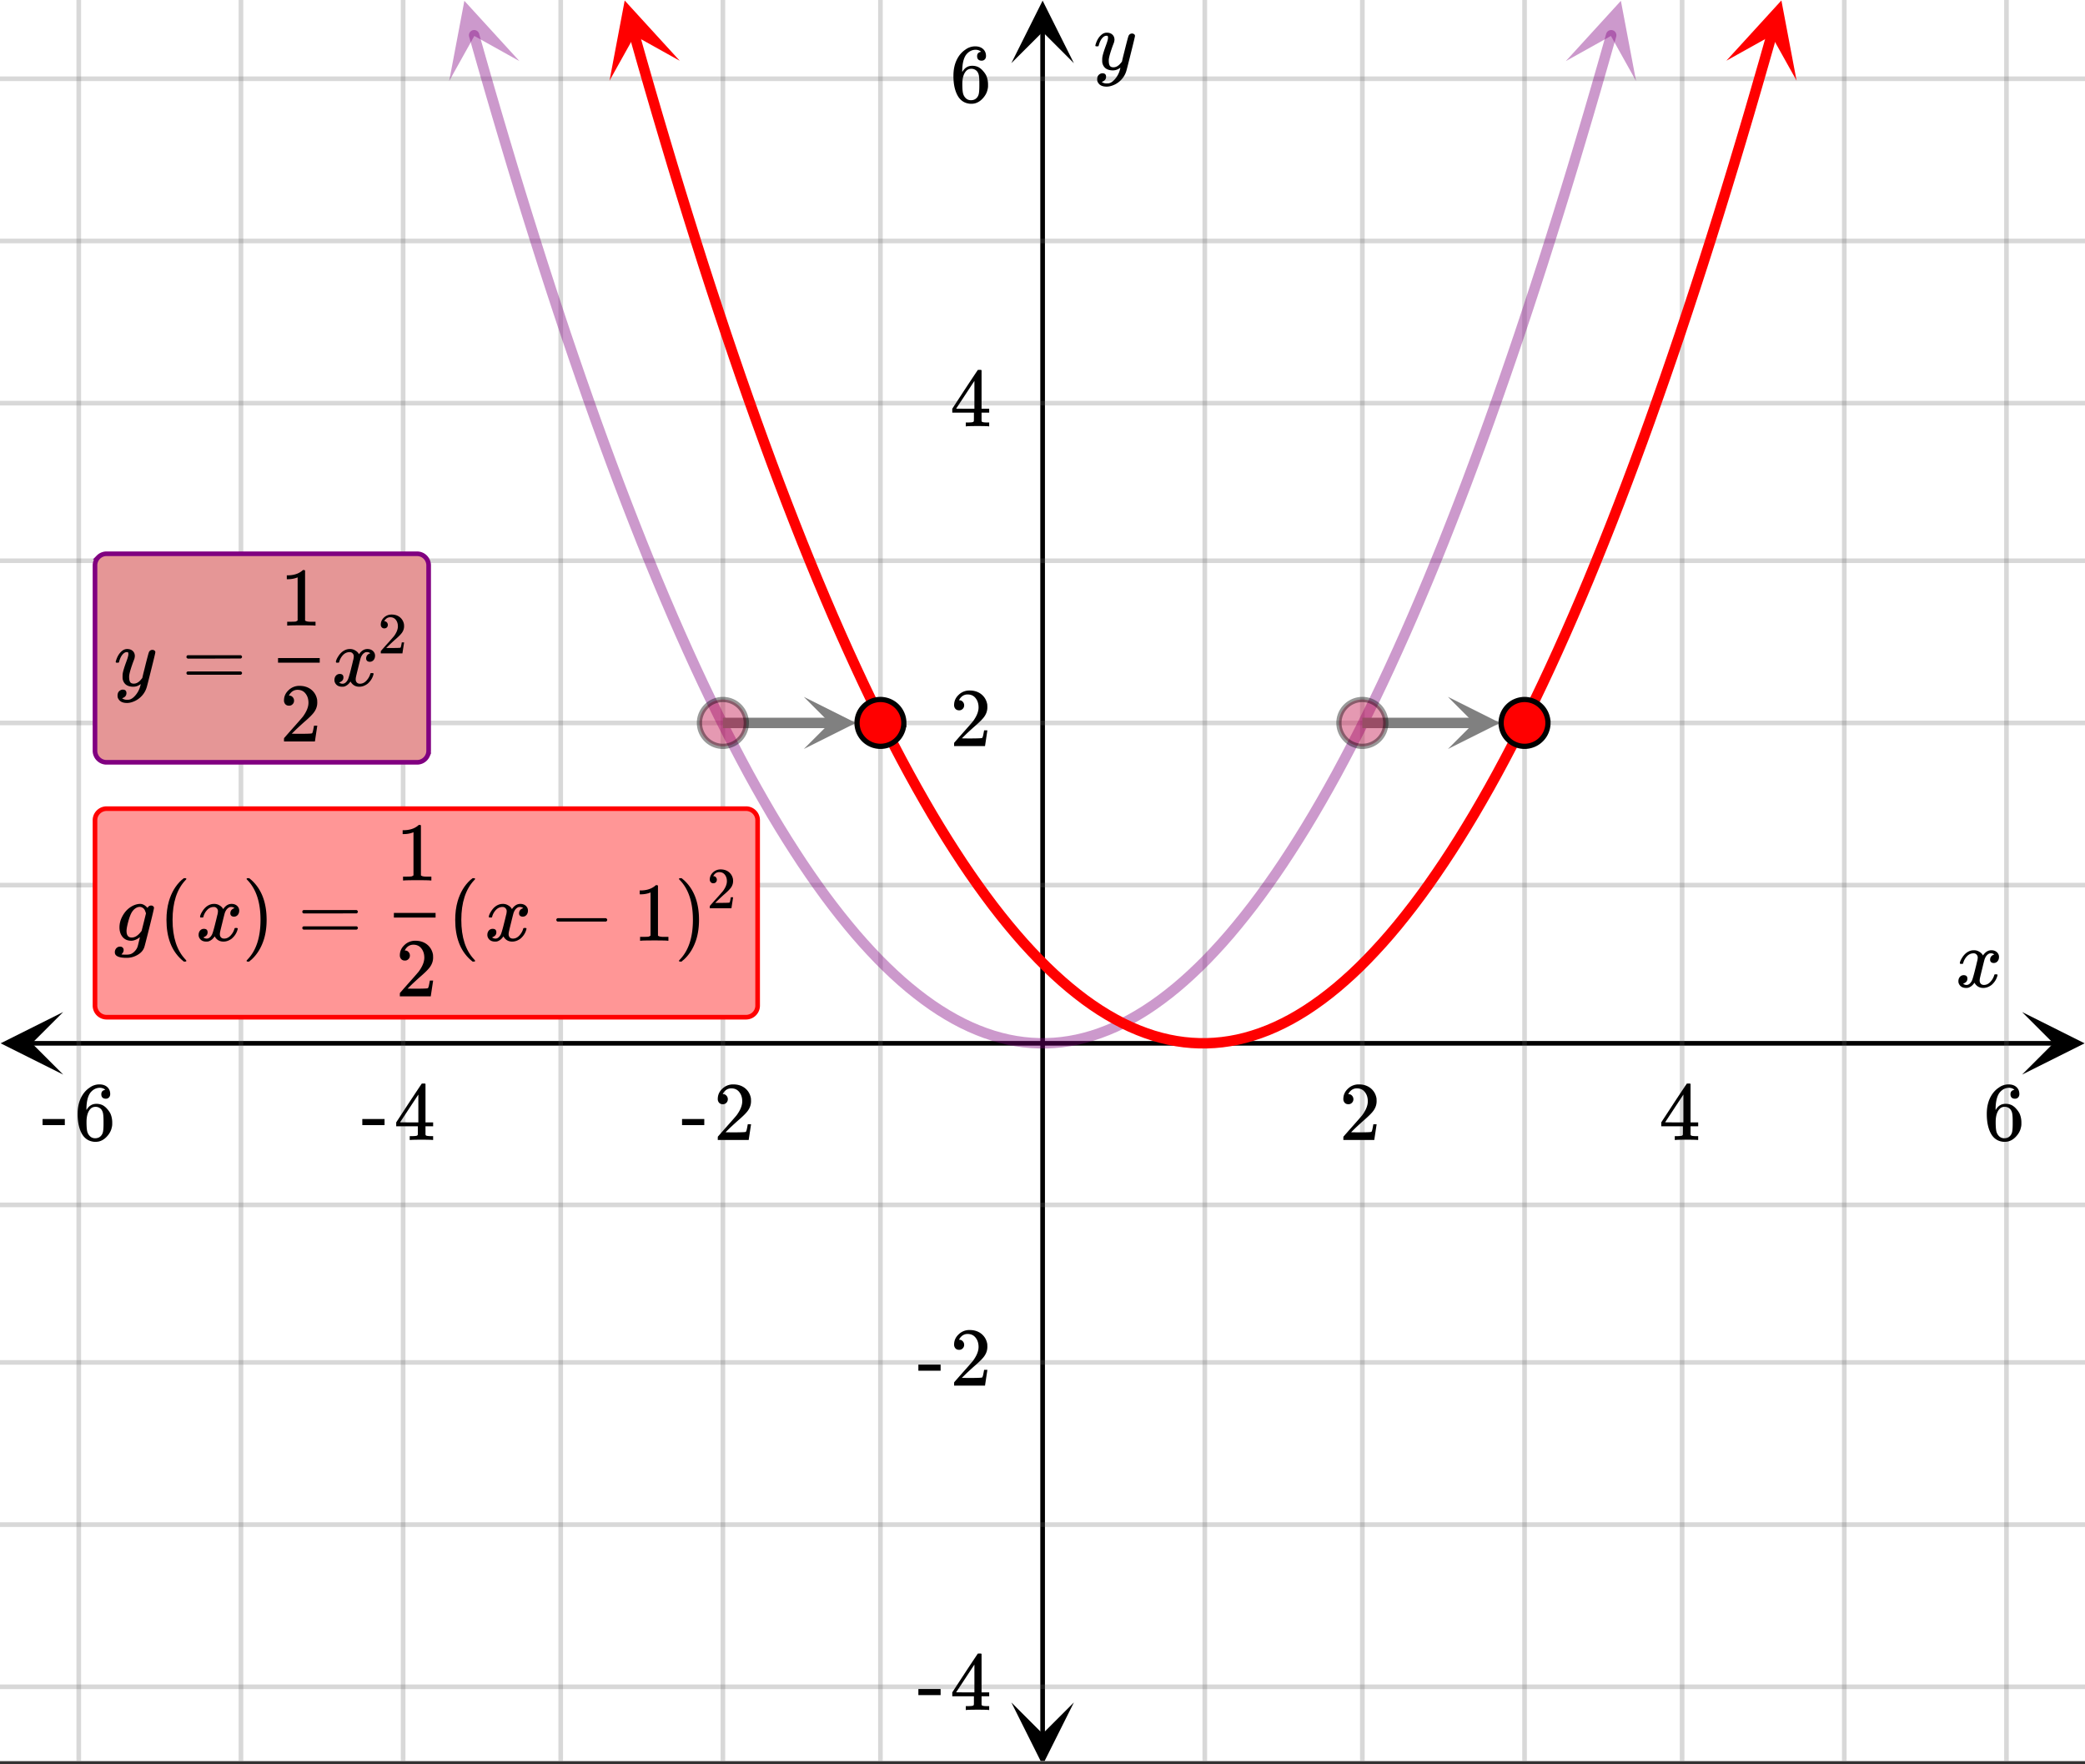 <svg xmlns="http://www.w3.org/2000/svg" xmlns:xlink="http://www.w3.org/1999/xlink" width="449.28" height="380.16" viewBox="0 0 336.96 285.12"><rect x="0" y="0" width="336.96" height="285.12" fill="#333333" stroke="none"/><defs><symbol overflow="visible" id="r"><path d="M.781-3.75C.727-3.8.703-3.848.703-3.89c.031-.25.172-.563.422-.938.414-.633.941-1.004 1.578-1.11.133-.007.235-.015.297-.015.313 0 .598.086.86.25.269.156.46.355.578.594.113-.157.187-.25.218-.282.332-.375.711-.562 1.14-.562.364 0 .661.105.891.312.227.211.344.465.344.766 0 .281-.078.516-.234.703a.776.776 0 0 1-.625.281.64.64 0 0 1-.422-.14.521.521 0 0 1-.156-.39c0-.415.222-.696.672-.845a.58.58 0 0 0-.141-.093.705.705 0 0 0-.39-.094.91.91 0 0 0-.266.031c-.336.149-.586.445-.75.89-.032.075-.164.579-.39 1.516-.231.93-.356 1.45-.376 1.563a1.827 1.827 0 0 0-.047.406c0 .211.063.383.188.516.125.125.289.187.5.187.383 0 .726-.16 1.031-.484.3-.32.508-.676.625-1.063.02-.082.04-.129.063-.14.03-.02.109-.031.234-.031.164 0 .25.039.25.109 0 .012-.012.058-.031.14-.149.563-.461 1.055-.938 1.47-.43.323-.875.484-1.344.484-.625 0-1.101-.282-1.421-.844-.262.406-.594.68-1 .812-.086.02-.2.032-.344.032-.524 0-.89-.188-1.11-.563a.953.953 0 0 1-.14-.531c0-.27.078-.5.234-.688a.798.798 0 0 1 .625-.28c.395 0 .594.187.594.562 0 .336-.164.574-.484.718a.359.359 0 0 1-.063.047l-.078.031c-.012.012-.024.016-.031.016h-.032c0 .031.063.074.188.125a.817.817 0 0 0 .36.078c.32 0 .597-.203.827-.61.102-.163.282-.75.532-1.75.05-.206.109-.437.171-.687.063-.257.11-.457.141-.593.031-.133.05-.211.063-.235a2.86 2.86 0 0 0 .078-.531.678.678 0 0 0-.188-.5.613.613 0 0 0-.484-.203c-.406 0-.762.156-1.063.469a2.562 2.562 0 0 0-.609 1.078c-.012.074-.031.12-.063.14a.752.752 0 0 1-.218.016zm0 0"/></symbol><symbol overflow="visible" id="w"><path d="M6.234-5.813c.125 0 .227.04.313.11.094.062.14.152.14.266 0 .117-.226 1.058-.671 2.828C5.578-.836 5.328.133 5.266.312a3.459 3.459 0 0 1-.688 1.22 3.641 3.641 0 0 1-1.11.874c-.491.239-.945.36-1.359.36-.687 0-1.152-.22-1.39-.657-.094-.125-.14-.304-.14-.53 0-.306.085-.544.265-.72.187-.168.379-.25.578-.25.394 0 .594.188.594.563 0 .332-.157.578-.47.734a.298.298 0 0 1-.062.032.295.295 0 0 0-.078.03c-.011.009-.023.016-.031.016L1.328 2c.031.05.129.11.297.172.133.05.273.078.422.078h.11c.155 0 .273-.012.359-.031.332-.094.648-.324.953-.688A3.69 3.69 0 0 0 4.188.25c.093-.3.14-.477.14-.531 0-.008-.012-.004-.031.015a.358.358 0 0 1-.078.047c-.336.239-.703.36-1.11.36-.46 0-.84-.106-1.14-.313-.293-.219-.48-.531-.563-.937a2.932 2.932 0 0 1-.015-.407c0-.218.007-.382.03-.5.063-.394.266-1.054.61-1.984.196-.531.297-.898.297-1.11a.838.838 0 0 0-.031-.265c-.024-.05-.074-.078-.156-.078h-.063c-.21 0-.406.094-.594.281-.293.293-.511.727-.656 1.297 0 .012-.008.027-.015.047a.188.188 0 0 1-.032.047l-.015.015c-.012.012-.028.016-.047.016h-.36C.305-3.8.281-3.836.281-3.86a.97.97 0 0 1 .047-.203c.188-.625.469-1.113.844-1.468.3-.282.617-.422.953-.422.383 0 .688.105.906.312.227.2.344.485.344.86-.023.168-.04.261-.047.281 0 .055-.07.246-.203.578-.367 1-.586 1.735-.656 2.203a1.857 1.857 0 0 0-.016.297c0 .344.05.61.156.797.114.18.313.266.594.266.207 0 .406-.051.594-.157a1.84 1.84 0 0 0 .422-.328c.093-.101.21-.242.36-.422a32.833 32.833 0 0 1 .25-1.063c.093-.35.175-.687.25-1 .343-1.35.534-2.062.577-2.124a.592.592 0 0 1 .578-.36zm0 0"/></symbol><symbol overflow="visible" id="A"><path d="M1 .953c.156 0 .285.047.39.14a.522.522 0 0 1 .173.407c0 .238-.09.441-.266.61-.063.07-.086.109-.063.109.082.02.348.031.797.031.344 0 .614-.055.813-.156.207-.106.398-.262.578-.469.176-.2.3-.402.375-.61.062-.18.133-.46.219-.843.113-.426.171-.676.171-.75a2.572 2.572 0 0 1-1.078.547A1.509 1.509 0 0 1 2.781 0c-.586 0-1.047-.203-1.39-.61-.336-.413-.5-.93-.5-1.546 0-.563.129-1.11.39-1.64.414-.852 1.008-1.474 1.782-1.86.414-.196.804-.297 1.171-.297.414 0 .805.215 1.172.64l.063-.062a.616.616 0 0 1 .562-.313c.114 0 .211.04.297.11.094.074.14.164.14.266 0 .136-.257 1.226-.765 3.265-.512 2.043-.781 3.082-.812 3.125-.168.488-.524.89-1.063 1.203a3.421 3.421 0 0 1-1.797.485c-1.031 0-1.64-.2-1.828-.594a.734.734 0 0 1-.062-.328.95.95 0 0 1 .234-.625A.81.81 0 0 1 1 .953zm4.172-5.375a3.912 3.912 0 0 0-.203-.547.984.984 0 0 0-.313-.343.917.917 0 0 0-.531-.157c-.023 0-.055.008-.094.016H3.97c-.387.094-.715.328-.985.703-.25.336-.492.945-.718 1.828-.157.606-.235 1.055-.235 1.344 0 .71.281 1.062.844 1.062.508 0 1.004-.312 1.484-.937l.11-.14c.32-1.259.554-2.204.703-2.829zm0 0"/></symbol><symbol overflow="visible" id="s"><path d="M1.484-5.781c-.25 0-.449-.078-.593-.235a.872.872 0 0 1-.22-.609c0-.645.243-1.195.735-1.656a2.46 2.46 0 0 1 1.766-.703c.77 0 1.41.21 1.922.625.508.418.82.964.937 1.64.008.168.016.32.016.453 0 .524-.156 1.012-.469 1.47-.25.374-.758.89-1.516 1.546-.324.281-.777.695-1.359 1.234l-.781.766 1.016.016c1.414 0 2.164-.024 2.25-.079.039-.007.085-.101.14-.28.031-.095.094-.4.188-.923v-.03h.53v.03l-.374 2.47V0h-5v-.25c0-.188.008-.29.031-.313.008-.007.383-.437 1.125-1.28.977-1.095 1.61-1.813 1.89-2.157.602-.82.907-1.57.907-2.25 0-.594-.156-1.086-.469-1.484-.312-.407-.746-.61-1.297-.61-.523 0-.945.235-1.265.703-.024.032-.047.079-.078.141a.274.274 0 0 0-.047.078c0 .012.02.016.062.016a.68.68 0 0 1 .547.25.801.801 0 0 1 .219.562c0 .23-.078.422-.235.578a.76.76 0 0 1-.578.235zm0 0"/></symbol><symbol overflow="visible" id="t"><path d="M6.234 0c-.125-.031-.71-.047-1.75-.047-1.074 0-1.671.016-1.796.047h-.126v-.625h.422c.383-.008.618-.031.704-.063a.286.286 0 0 0 .171-.14c.008-.008.016-.25.016-.719v-.672h-3.5v-.625l2.031-3.11A431.58 431.58 0 0 1 4.5-9.108c.02-.008.113-.016.281-.016h.25l.078.078v6.203h1.235v.625H5.109V-.89a.25.25 0 0 0 .079.157c.07.062.328.101.765.109h.39V0zm-2.28-2.844v-4.5L1-2.859l1.469.015zm0 0"/></symbol><symbol overflow="visible" id="u"><path d="M5.031-8.11c-.199-.195-.48-.304-.843-.328-.625 0-1.153.274-1.579.813-.418.586-.625 1.492-.625 2.719L2-4.86l.11-.172c.363-.54.859-.813 1.484-.813.414 0 .781.09 1.094.266a2.6 2.6 0 0 1 .64.547c.219.242.395.492.531.75.196.449.297.933.297 1.453v.234c0 .211-.027.403-.078.578-.105.532-.383 1.032-.828 1.5-.387.407-.82.66-1.297.766a2.688 2.688 0 0 1-.547.047c-.168 0-.32-.016-.453-.047-.668-.125-1.2-.484-1.594-1.078C.83-1.66.563-2.79.563-4.218c0-.97.171-1.817.515-2.548.344-.726.82-1.296 1.438-1.703a2.62 2.62 0 0 1 1.562-.515c.531 0 .953.14 1.266.421.32.282.484.665.484 1.141 0 .23-.07.414-.203.547-.125.137-.297.203-.516.203-.218 0-.398-.062-.53-.187-.126-.125-.188-.301-.188-.532 0-.406.21-.644.64-.718zm-.593 3.235a1.18 1.18 0 0 0-.97-.484c-.335 0-.605.105-.812.312C2.22-4.597 2-3.883 2-2.907c0 .794.05 1.345.156 1.657.094.273.242.5.453.688.22.187.477.28.782.28.457 0 .804-.171 1.046-.515.133-.187.22-.41.25-.672.04-.258.063-.64.063-1.14v-.422c0-.508-.023-.895-.063-1.156a1.566 1.566 0 0 0-.25-.688zm0 0"/></symbol><symbol overflow="visible" id="v"><path d="M.14-2.406v-.985h3.594v.985zm0 0"/></symbol><symbol overflow="visible" id="x"><path d="M.75-4.672c0-.125.063-.219.188-.281H9.53c.133.062.203.156.203.281 0 .094-.062.18-.187.25l-4.281.016H.969C.82-4.457.75-4.546.75-4.672zm0 2.61c0-.133.07-.223.219-.266h8.578a.249.249 0 0 0 .062.047l.063.047c.02.011.035.039.047.078.008.031.015.062.015.094 0 .117-.07.203-.203.265H.937C.813-1.859.75-1.945.75-2.063zm0 0"/></symbol><symbol overflow="visible" id="y"><path d="M5.61 0c-.157-.031-.872-.047-2.141-.047C2.207-.047 1.5-.03 1.344 0h-.157v-.625h.344c.52 0 .86-.008 1.016-.031.07-.008.18-.067.328-.172v-6.969c-.023 0-.059.016-.11.047a4.134 4.134 0 0 1-1.39.25h-.25v-.625h.25c.758-.02 1.39-.188 1.89-.5a2.46 2.46 0 0 0 .422-.313c.008-.03.063-.046.157-.046a.36.36 0 0 1 .234.078v8.078c.133.137.43.203.89.203h.798V0zm0 0"/></symbol><symbol overflow="visible" id="B"><path d="M4.484 3.25c0 .082-.078.125-.234.125h-.172l-.39-.328C2.07 1.578 1.265-.563 1.265-3.375c0-1.094.129-2.094.39-3C2.07-7.789 2.75-8.93 3.688-9.797c.07-.05.144-.11.218-.172.082-.07.14-.117.172-.14h.172c.102 0 .164.015.188.046.03.024.046.047.046.079 0 .03-.046.093-.14.187C2.945-8.317 2.25-6.172 2.25-3.359c0 2.804.695 4.937 2.094 6.406.093.101.14.172.14.203zm0 0"/></symbol><symbol overflow="visible" id="C"><path d="M.813-10.094l.046-.015h.297l.375.312C3.156-8.317 3.97-6.176 3.97-3.375c0 1.105-.133 2.105-.39 3C3.16 1.039 2.476 2.18 1.53 3.047c-.062.05-.136.11-.218.172-.075.07-.125.125-.157.156H1a.547.547 0 0 1-.219-.031c-.031-.024-.047-.07-.047-.14.008 0 .063-.06.157-.173C2.285 1.582 2.984-.55 2.984-3.375c0-2.82-.699-4.957-2.093-6.406-.094-.102-.149-.16-.157-.172 0-.07.024-.117.079-.14zm0 0"/></symbol><symbol overflow="visible" id="D"><path d="M1.328-3.094c-.137-.07-.203-.164-.203-.281 0-.113.066-.203.203-.266h7.828c.133.075.203.168.203.282 0 .105-.07.195-.203.265zm0 0"/></symbol><symbol overflow="visible" id="z"><path d="M1.031-4.047a.51.51 0 0 1-.406-.172.594.594 0 0 1-.156-.422c0-.445.172-.832.515-1.156.344-.32.754-.484 1.235-.484.539 0 .988.148 1.344.437.351.293.57.672.656 1.14.008.118.015.22.015.313 0 .368-.109.711-.328 1.032-.18.261-.531.62-1.062 1.078-.23.199-.547.492-.953.875l-.547.531h.718c.989 0 1.516-.016 1.579-.047.02 0 .05-.062.093-.187.02-.07.063-.286.125-.641v-.031h.375v.031L3.97-.031V0h-3.5v-.172c0-.133.004-.207.015-.219.008-.007.274-.312.797-.906a52.339 52.339 0 0 0 1.328-1.5c.414-.57.625-1.098.625-1.578 0-.414-.109-.766-.328-1.047-.219-.281-.523-.422-.906-.422-.367 0-.664.168-.89.5l-.048.094c-.023.031-.03.055-.03.063h.046c.156 0 .281.058.375.171a.6.6 0 0 1 .156.407.594.594 0 0 1-.156.406.569.569 0 0 1-.422.156zm0 0"/></symbol><clipPath id="a"><path d="M0 0h336.96v284.578H0zm0 0"/></clipPath><clipPath id="b"><path d="M.102 163.547H11V174H.102zm0 0"/></clipPath><clipPath id="c"><path d="M326.79 163.547h10.17V174h-10.17zm0 0"/></clipPath><clipPath id="d"><path d="M12 0h313v284.578H12zm0 0"/></clipPath><clipPath id="e"><path d="M163.445 275H174v9.578h-10.555zm0 0"/></clipPath><clipPath id="f"><path d="M163.445 0H174v10.21h-10.555zm0 0"/></clipPath><clipPath id="g"><path d="M0 12h336.96v261H0zm0 0"/></clipPath><clipPath id="h"><path d="M72 0h12v14H72zm0 0"/></clipPath><clipPath id="i"><path d="M80.719-1.477l7.25 25.532L62.438 31.3 55.19 5.77zm0 0"/></clipPath><clipPath id="j"><path d="M253 0h12v14h-12zm0 0"/></clipPath><clipPath id="k"><path d="M253.059 9.871l7.25-25.531 25.527 7.246-7.246 25.531zm0 0"/></clipPath><clipPath id="l"><path d="M98 0h12v14H98zm0 0"/></clipPath><clipPath id="m"><path d="M106.629-1.527l7.246 25.53-25.531 7.247-7.246-25.531zm0 0"/></clipPath><clipPath id="n"><path d="M279 0h12v14h-12zm0 0"/></clipPath><clipPath id="o"><path d="M279 9.809l7.246-25.532 25.531 7.246-7.246 25.532zm0 0"/></clipPath><clipPath id="p"><path d="M234 112.613h9V122h-9zm0 0"/></clipPath><clipPath id="q"><path d="M129.902 112.613H139V122h-9.098zm0 0"/></clipPath></defs><g clip-path="url(#a)" fill="#fff"><path d="M0 0h337v285.328H0zm0 0"/><path d="M0 0h337v285.328H0zm0 0"/></g><path d="M5.055 168.602h326.89" fill="none" stroke="#000" stroke-width=".749"/><g clip-path="url(#b)"><path d="M10.21 163.547L.103 168.602l10.109 5.054-5.055-5.054zm0 0"/></g><g clip-path="url(#c)"><path d="M326.79 163.547l10.108 5.055-10.109 5.054 5.055-5.054zm0 0"/></g><g clip-path="url(#d)"><path d="M194.711 0v285.328M220.171 0v285.328M246.384 0v285.328M271.848 0v285.328M298.058 0v285.328M324.27 0v285.328M142.29 0v285.328M116.827 0v285.328M90.618 0v285.328M65.151 0v285.328M38.942 0v285.328M12.73 0v285.328" fill="none" stroke-linecap="round" stroke-linejoin="round" stroke="#666" stroke-opacity=".251" stroke-width=".749"/></g><path d="M168.5 280.273V5.055" fill="none" stroke="#000" stroke-width=".749"/><g clip-path="url(#e)"><path d="M163.445 275.117l5.055 10.11 5.055-10.11-5.055 5.055zm0 0"/></g><g clip-path="url(#f)"><path d="M163.445 10.21L168.5.103l5.055 10.109-5.055-5.055zm0 0"/></g><g clip-path="url(#g)"><path d="M0 143.04h337M0 116.827h337M0 90.618h337M0 65.151h337M0 38.942h337M0 12.73h337M0 194.711h337M0 220.171h337M0 246.384h337M0 272.593h337" fill="none" stroke-linecap="round" stroke-linejoin="round" stroke="#666" stroke-opacity=".251" stroke-width=".749"/></g><path d="M76.625 5.695l1.234 4.344 1.23 4.285 1.235 4.227 1.235 4.168 1.23 4.11 1.234 4.05 1.235 3.992 1.234 3.93 1.23 3.875 1.235 3.816 1.234 3.758 1.23 3.7 1.235 3.636 1.235 3.582 1.234 3.523 1.23 3.461 1.235 3.407 1.234 3.347 1.23 3.285 1.235 3.23 1.234 3.169 1.23 3.113 1.235 3.05 1.235 2.997 1.234 2.934 1.23 2.875 1.235 2.82 1.234 2.758 1.23 2.699 1.235 2.644 1.234 2.583 1.235 2.523 1.23 2.465 1.235 2.406 1.234 2.348 1.23 2.293 1.235 2.23 1.234 2.172 1.23 2.113 1.235 2.055 1.235 1.996 1.234 1.934 1.23 1.879 1.235 1.82 1.234 1.762 1.23 1.703 1.235 1.644 1.234 1.582 1.235 1.528 1.23 1.468 1.235 1.41 1.234 1.348 1.23 1.293 1.235 1.23 1.234 1.176 1.23 1.114 1.235 1.058 1.234.996 1.235.942 1.23.879 1.235.824 1.234.762 1.23.703 1.235.648 1.234.586 1.235.527 1.23.47 1.234.413 1.235.352 1.23.293 1.235.234 1.234.176 1.23.117 1.235.059h1.234l1.235-.059 1.23-.117 1.234-.176 1.235-.234 1.23-.293 1.235-.352 1.234-.414 1.23-.469 1.235-.527 1.234-.586 1.235-.648 1.23-.703 1.234-.762 1.235-.824 1.23-.88 1.235-.94 1.234-.997 1.234-1.058 1.23-1.114 1.235-1.175 1.235-1.23 1.23-1.294 1.235-1.347 1.234-1.41 1.23-1.47 1.235-1.527 1.234-1.582 1.234-1.644 1.23-1.703 1.235-1.762 1.235-1.82 1.23-1.88 1.235-1.933 1.234-1.996 1.234-2.055 1.23-2.113 1.235-2.172 1.235-2.23 1.23-2.293 1.234-2.348 1.235-2.406 1.23-2.465 1.235-2.523 1.234-2.583 1.234-2.644 1.23-2.7 1.235-2.757 1.235-2.82 1.23-2.875 1.234-2.934 1.235-2.996 1.234-3.05 1.23-3.114 1.235-3.168 1.234-3.23 1.23-3.286 1.235-3.347 1.235-3.407 1.23-3.46 1.234-3.524 1.235-3.582 1.234-3.637 1.23-3.699 1.235-3.758 1.234-3.816 1.23-3.875 1.235-3.93 1.235-3.992 1.234-4.05 1.23-4.11 1.235-4.168 1.234-4.227 1.23-4.285 1.235-4.344" fill="none" stroke-width="1.685" stroke-linecap="round" stroke-linejoin="round" stroke="purple" stroke-opacity=".4"/><g clip-path="url(#h)"><g clip-path="url(#i)"><path d="M83.941 9.871L75.047.133 72.594 13.09l4.062-7.281zm0 0" fill="purple" fill-opacity=".4"/></g></g><g clip-path="url(#j)"><g clip-path="url(#k)"><path d="M253.059 9.871l8.894-9.738 2.453 12.957-4.062-7.281zm0 0" fill="purple" fill-opacity=".4"/></g></g><path d="M102.535 5.645l1.23 4.343 1.235 4.29 1.234 4.226 1.235 4.168 1.23 4.113 1.235 4.05 1.234 3.993 1.234 3.934 1.23 3.879 1.235 3.816 1.235 3.758 1.234 3.7 1.234 3.64 1.23 3.582 1.235 3.523 1.235 3.465 1.234 3.406 1.23 3.348 1.235 3.285 1.234 3.23 1.235 3.172 1.23 3.114 1.234 3.05 1.235 2.997 1.234 2.937 1.23 2.875 1.235 2.82 1.234 2.758 1.235 2.703 1.23 2.641 1.235 2.586 1.234 2.523 1.234 2.47 1.23 2.405 1.235 2.348 1.235 2.29 1.234 2.233 1.234 2.172 1.23 2.114 1.235 2.054 1.234 1.996 1.235 1.938 1.23 1.879 1.235 1.82 1.234 1.762 1.234 1.703 1.23 1.644 1.235 1.586 1.235 1.528 1.234 1.468 1.23 1.41 1.235 1.348 1.234 1.293 1.235 1.235 1.23 1.172 1.234 1.117 1.235 1.058 1.234.996 1.23.942 1.235.879 1.234.824 1.235.762 1.234.703 1.23.648 1.235.586 1.234.527 1.235.47 1.23.413 1.235.352 1.234.293 1.234.234 1.23.176 1.235.117 1.235.059h1.234l1.23-.059 1.235-.117 1.234-.176 1.235-.234 1.23-.293 1.234-.356 1.235-.41 1.234-.469 1.23-.527 1.235-.59 1.234-.644 1.235-.707 1.234-.762 1.23-.824 1.235-.88 1.234-.94 1.235-.997 1.23-1.058 1.235-1.113 1.234-1.176 1.234-1.235 1.23-1.293 1.235-1.347 1.235-1.41 1.234-1.47 1.23-1.527 1.235-1.585 1.234-1.645 1.235-1.703 1.23-1.762 1.234-1.82 1.235-1.879 1.234-1.938 1.23-1.996 1.235-2.054 1.234-2.118 1.235-2.171 1.234-2.23 1.23-2.29 1.235-2.351 1.234-2.407 1.235-2.468 1.23-2.524 1.235-2.586 1.234-2.64 1.234-2.704 1.23-2.757 1.235-2.82 1.235-2.876 1.234-2.937 1.23-2.996 1.235-3.055 1.234-3.11 1.234-3.171 1.231-3.23 1.234-3.29 1.235-3.347 1.234-3.407 1.23-3.465 1.235-3.523 1.234-3.582 1.235-3.64 1.23-3.7 1.235-3.758 1.234-3.816 1.234-3.875 1.235-3.938 1.23-3.992 1.234-4.05 1.235-4.114 1.234-4.168 1.23-4.226 1.235-4.29 1.234-4.343" fill="none" stroke-width="1.685" stroke-linecap="round" stroke-linejoin="round" stroke="red"/><g clip-path="url(#l)"><g clip-path="url(#m)"><path d="M109.852 9.82L100.957.082l-2.453 12.957 4.062-7.281zm0 0" fill="red"/></g></g><g clip-path="url(#n)"><g clip-path="url(#o)"><path d="M279 9.809L287.895.07l2.453 12.957-4.063-7.28zm0 0" fill="red"/></g></g><path d="M220.172 116.828h18.125" fill="none" stroke-width="1.685" stroke="gray"/><g clip-path="url(#p)"><path d="M234 112.613l8.426 4.215L234 121.04l4.21-4.21zm0 0" fill="gray"/></g><path d="M116.828 116.828H134.2" fill="none" stroke-width="1.685" stroke="gray"/><g clip-path="url(#q)"><path d="M129.902 112.613l8.426 4.215-8.426 4.211 4.215-4.21zm0 0" fill="gray"/></g><path d="M223.957 116.828c0 .5-.098.985-.289 1.445a3.718 3.718 0 0 1-.82 1.227 3.758 3.758 0 0 1-1.227.82 3.763 3.763 0 0 1-2.894 0 3.718 3.718 0 0 1-1.227-.82 3.718 3.718 0 0 1-.82-1.227 3.763 3.763 0 0 1 0-2.895c.191-.46.465-.87.82-1.226a3.718 3.718 0 0 1 1.227-.82 3.763 3.763 0 0 1 2.895 0c.46.191.87.465 1.226.82.355.356.629.766.82 1.227.191.465.29.945.29 1.45zm0 0M120.61 116.828c0 .5-.098.985-.29 1.445a3.718 3.718 0 0 1-.82 1.227 3.718 3.718 0 0 1-1.227.82 3.763 3.763 0 0 1-2.895 0 3.758 3.758 0 0 1-1.226-.82 3.718 3.718 0 0 1-.82-1.227 3.763 3.763 0 0 1 0-2.895c.191-.46.465-.87.82-1.226a3.758 3.758 0 0 1 1.227-.82 3.763 3.763 0 0 1 2.894 0c.465.191.872.465 1.227.82.355.356.629.766.82 1.227.192.465.29.945.29 1.45zm0 0" fill="#bf0040" fill-opacity=".4" stroke-width=".843" stroke="#000" stroke-opacity=".4"/><path d="M146.07 116.828c0 .5-.093.985-.289 1.445a3.768 3.768 0 0 1-3.492 2.336 3.777 3.777 0 0 1-2.676-1.109 3.842 3.842 0 0 1-.82-1.227 3.74 3.74 0 0 1-.285-1.445 3.76 3.76 0 0 1 1.105-2.676 3.777 3.777 0 0 1 6.168 1.227c.196.465.29.945.29 1.45zm0 0M250.168 116.828c0 .5-.098.985-.289 1.445a3.718 3.718 0 0 1-.82 1.227 3.718 3.718 0 0 1-1.227.82 3.763 3.763 0 0 1-2.894 0 3.718 3.718 0 0 1-1.227-.82 3.718 3.718 0 0 1-.82-1.227 3.763 3.763 0 0 1 0-2.895c.191-.46.465-.87.82-1.226a3.718 3.718 0 0 1 1.227-.82 3.758 3.758 0 0 1 2.894 0c.465.191.871.465 1.227.82.355.356.629.766.82 1.227.191.465.289.945.289 1.45zm0 0" fill="red" stroke-width=".843" stroke="#000"/><use xlink:href="#r" x="316.031" y="159.513"/><use xlink:href="#s" x="216.429" y="184.227"/><use xlink:href="#t" x="268.102" y="184.227"/><use xlink:href="#u" x="320.524" y="184.227"/><use xlink:href="#v" x="110.087" y="184.227"/><use xlink:href="#s" x="115.329" y="184.227"/><use xlink:href="#v" x="58.413" y="184.227"/><use xlink:href="#t" x="63.656" y="184.227"/><use xlink:href="#v" x="6.74" y="184.227"/><use xlink:href="#u" x="11.982" y="184.227"/><use xlink:href="#w" x="176.738" y="11.233"/><use xlink:href="#s" x="153.522" y="120.571"/><use xlink:href="#t" x="153.522" y="68.898"/><use xlink:href="#u" x="153.522" y="16.476"/><use xlink:href="#v" x="148.28" y="223.918"/><use xlink:href="#s" x="153.522" y="223.918"/><use xlink:href="#v" x="148.28" y="276.34"/><use xlink:href="#t" x="153.522" y="276.34"/><path d="M15.352 121.32V91.363c0-.246.046-.484.144-.715.094-.23.23-.433.406-.609a1.835 1.835 0 0 1 1.32-.547h50.176c.25 0 .489.047.72.14a1.877 1.877 0 0 1 1.01 1.016c.099.23.145.47.145.715v29.957c0 .246-.046.489-.144.715a1.877 1.877 0 0 1-1.012 1.016c-.23.094-.469.14-.719.14H17.223a1.835 1.835 0 0 1-1.32-.547 1.832 1.832 0 0 1-.407-.609 1.799 1.799 0 0 1-.144-.715zm0 0" fill="#e59696" stroke="purple" stroke-width=".749"/><use xlink:href="#w" x="18.418" y="110.836"/><use xlink:href="#x" x="29.382" y="110.836"/><use xlink:href="#r" x="53.581" y="110.836"/><use xlink:href="#s" x="45.226" y="119.822"/><path d="M44.934 106.344h6.738v.746h-6.738zm0 0"/><use xlink:href="#y" x="45.226" y="101.1"/><use xlink:href="#z" x="61.07" y="105.593"/><path d="M15.352 162.508v-29.953a1.856 1.856 0 0 1 .55-1.324 1.884 1.884 0 0 1 1.32-.55l103.348-.001a1.889 1.889 0 0 1 1.325.55 1.856 1.856 0 0 1 .546 1.325v29.953a1.856 1.856 0 0 1-.547 1.324 1.889 1.889 0 0 1-1.324.55H17.223a1.884 1.884 0 0 1-1.727-1.155 1.818 1.818 0 0 1-.144-.72zm0 0" fill="#ff9696" stroke="red" stroke-width=".749"/><use xlink:href="#A" x="18.418" y="152.024"/><use xlink:href="#B" x="25.638" y="152.024"/><use xlink:href="#r" x="31.629" y="152.024"/><use xlink:href="#C" x="39.118" y="152.024"/><use xlink:href="#x" x="48.104" y="152.024"/><use xlink:href="#B" x="72.303" y="152.024"/><use xlink:href="#r" x="78.294" y="152.024"/><use xlink:href="#D" x="88.778" y="152.024"/><use xlink:href="#s" x="63.948" y="161.011"/><path d="M63.656 147.531h6.739v.75h-6.739zm0 0"/><use xlink:href="#y" x="63.948" y="142.289"/><use xlink:href="#y" x="102.258" y="152.024"/><use xlink:href="#C" x="108.998" y="152.024"/><use xlink:href="#z" x="114.241" y="146.782"/></svg>